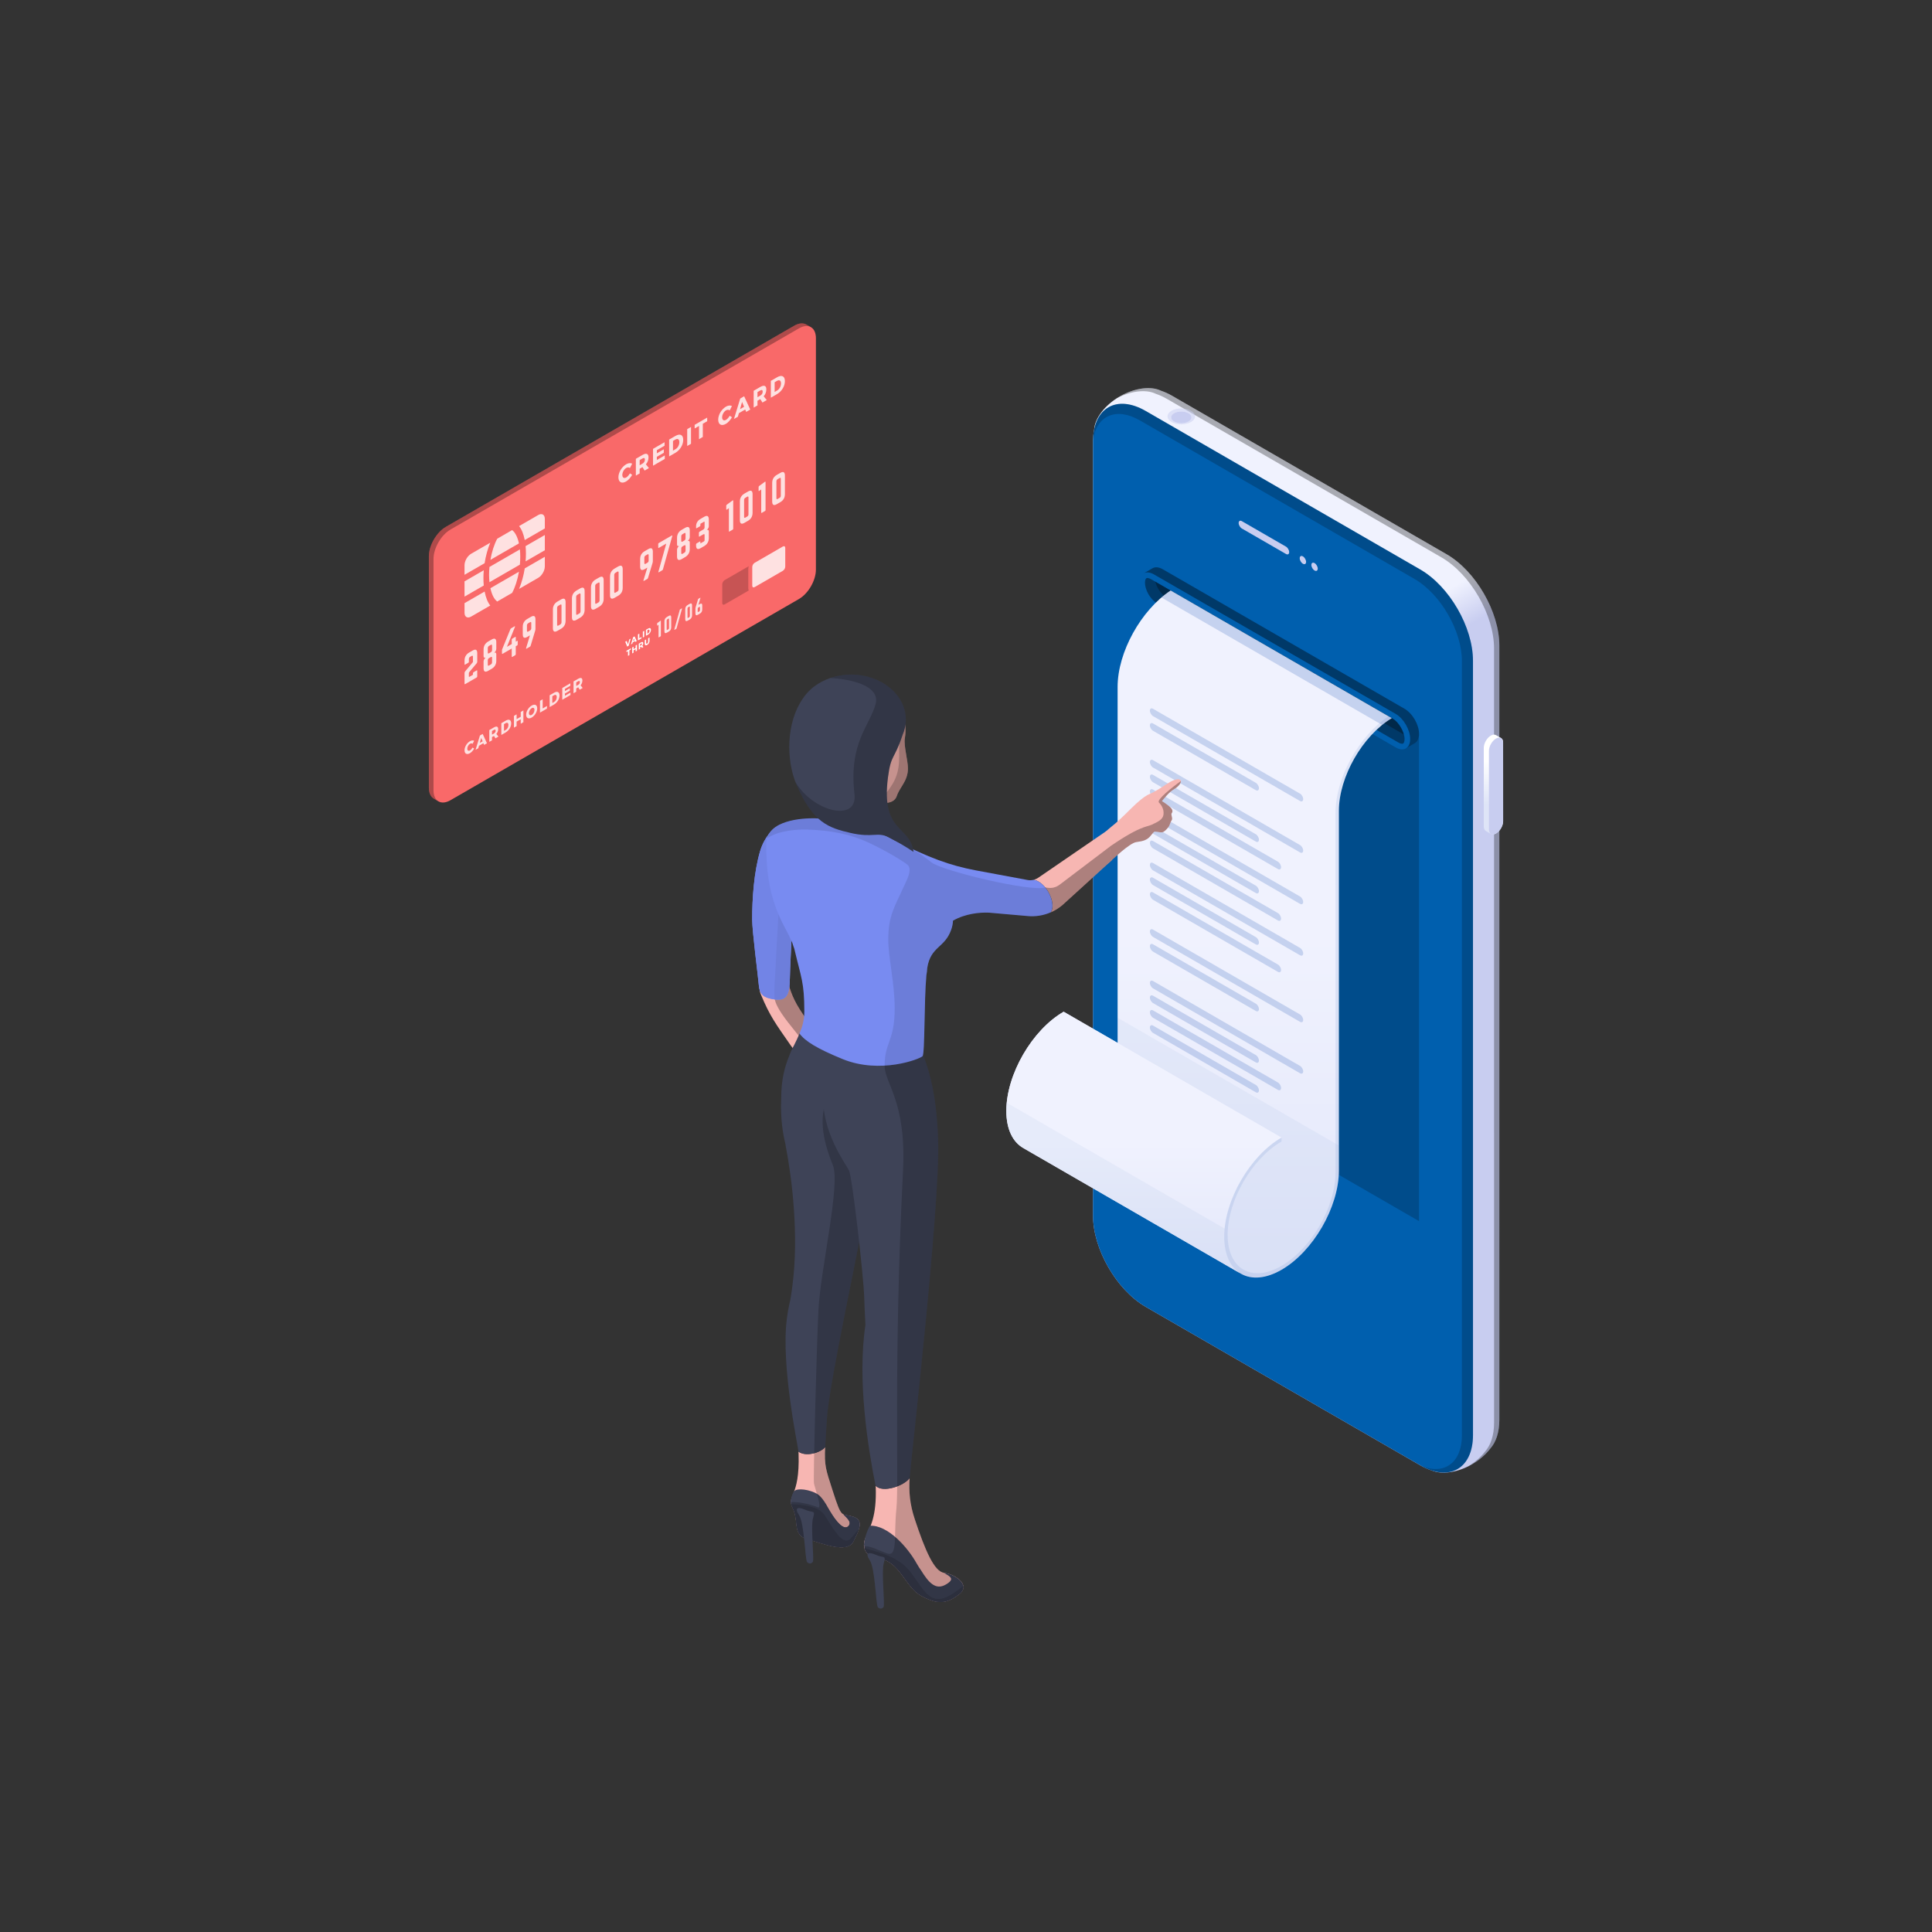 <?xml version="1.0" encoding="UTF-8"?> <!-- Generator: Adobe Illustrator 28.0.0, SVG Export Plug-In . SVG Version: 6.00 Build 0) --> <svg xmlns="http://www.w3.org/2000/svg" xmlns:xlink="http://www.w3.org/1999/xlink" id="_x3C_Layer_x3E_" x="0px" y="0px" viewBox="0 0 2454 2454" style="enable-background:new 0 0 2454 2454;" xml:space="preserve"><rect x="0" y="0" width="2454" height="2454" fill="#333333" stroke="none"/> <style type="text/css"> .st0{fill:#F96969;} .st1{opacity:0.3;} .st2{opacity:0.8;fill:#FFFFFF;} .st3{fill:#FFFFFF;} .st4{opacity:0.2;} .st5{fill:url(#SVGID_1_);} .st6{fill:#005FAE;} .st7{fill:#C8CDF0;} .st8{fill:url(#SVGID_00000127004652874623699790000004717659457595839155_);} .st9{opacity:0.5;} .st10{opacity:0.4;} .st11{fill:url(#SVGID_00000046340569448485295520000000244729125302984349_);} .st12{fill:#1A50B2;} .st13{opacity:0.05;} .st14{fill:url(#SVGID_00000026846817783787503170000012234257730627208095_);} .st15{opacity:0.1;} .st16{fill:#F7B6B2;} .st17{fill:#788BF1;} .st18{fill:#3E4357;} .st19{fill-rule:evenodd;clip-rule:evenodd;fill:#3E4357;} </style> <g> <g> <path class="st0" d="M551.28,1014.63l5.69,3.28c3.91,2.26,9.29,1.93,15.27-1.52l442.52-255.5c11.93-6.88,21.59-23.63,21.59-37.36 l0.02-293.99c-0.02-6.88-2.42-11.71-6.34-13.97l-5.48-3.17l-0.05,0.07c-3.92-2.52-9.46-2.35-15.63,1.21l-442.53,255.5 c-11.92,6.89-21.59,23.62-21.59,37.36v293.99c0,7.01,2.52,11.85,6.56,14.06L551.28,1014.63z"></path> <path class="st1" d="M550.65,1003.95l-0.01-293.99c0.01-13.75,9.67-30.49,21.6-37.37l442.54-255.5 c5.95-3.43,11.36-3.77,15.25-1.52l0,0l-5.48-3.17l-0.05,0.07c-3.92-2.52-9.46-2.35-15.63,1.21l-442.53,255.5 c-11.92,6.89-21.59,23.62-21.59,37.36v293.99c0,7.01,2.52,11.85,6.56,14.06l-0.02,0.03l5.69,3.28 C553.06,1015.65,550.65,1010.83,550.65,1003.95z"></path> <path class="st2" d="M659.16,726.2c-1.79,10.26-4.85,19.77-8.67,26.91l-18.91,10.92c-3.81-2.73-6.89-8.7-8.67-16.9L659.16,726.2z M659.15,690.22c-1.77-8.22-4.85-14.18-8.67-16.89l-18.91,10.93c-3.81,7.1-6.88,16.63-8.66,26.9L659.15,690.22z M692.03,698.93 v-19.37l-24.44,14.09c0.26,2.98,0.44,6.12,0.44,9.45c0,3.32-0.17,6.63-0.44,9.93L692.03,698.93z M660.35,697.84l-38.63,22.31 c-0.32,3.3-0.48,6.64-0.49,9.97c0.01,3.31,0.18,6.45,0.49,9.4l38.62-22.3c0.32-3.31,0.48-6.65,0.48-9.97 C660.85,703.94,660.66,700.8,660.35,697.84z M614.05,734.26c0-3.31,0.16-6.64,0.42-9.93l-24.44,14.11v19.37l24.44-14.12 C614.21,740.73,614.04,737.59,614.05,734.26z M615.57,751.37l-25.53,14.75v12.24c0,5.33,3.75,7.49,8.35,4.82l24.33-14.04 C619.51,765.09,617.02,759.07,615.57,751.37z M666.51,685.96l25.52-14.73V659c0-5.33-3.75-7.49-8.36-4.83l-24.33,14.05 C662.58,672.26,665.05,678.29,666.51,685.96z M666.52,721.96c-1.47,9.36-3.94,18.27-7.17,26.04l24.32-14.05 c4.61-2.67,8.36-9.13,8.36-14.47l0-12.24L666.52,721.96z M615.54,715.4c1.47-9.37,3.95-18.27,7.17-26.04l-24.31,14.04 c-4.62,2.67-8.37,9.15-8.37,14.47v12.24L615.54,715.4z"></path> <path class="st2" d="M596.09,853.69c-0.39,0.51-0.56,0.92-0.56,1.45l0.01,4.02c-0.01,0.6,0.28,0.78,0.8,0.47l4.35-2.5l0.02-1.91 c0-0.61,0.27-1.09,0.79-1.38l3.87-2.25c0.52-0.3,0.81-0.14,0.81,0.47l0,7.1c0,0.6-0.28,1.09-0.8,1.4l-14.51,8.37 c-0.53,0.3-0.81,0.15-0.81-0.46v-13.7c0-0.9,0.29-1.45,1.05-2.34l9.61-11.49l0-6.88c-0.01-1.21-0.61-1.5-1.61-0.92l-1.93,1.12 c-1.09,0.64-1.62,1.59-1.62,2.79v3.63c0,0.44-0.24,0.87-0.65,1.1l-4.19,2.42c-0.45,0.26-0.65,0.11-0.65-0.36v-4.93 c0-4.37,2.03-7.85,5.82-10.05l4.51-2.6c3.75-2.17,5.8-1.03,5.8,3.35v10.94c0,0.89-0.32,1.46-1.09,2.38L596.09,853.69z M630.38,824.18c0,1.7-1.09,3.64-2.53,4.75v0.1c1.44-0.55,2.54,0.12,2.54,1.83l0,8.56c0,4.37-2.06,7.87-5.85,10.06l-4.47,2.58 c-3.79,2.2-5.83,1.06-5.83-3.31l-0.01-8.55c0-1.72,1.09-3.66,2.54-4.78v-0.1c-1.45,0.57-2.54-0.12-2.54-1.82l0.01-8.57 c-0.01-4.36,2.04-7.88,5.83-10.07l4.47-2.58c3.79-2.19,5.85-1.04,5.85,3.32V824.18z M625.01,820.03c0.01-1.22-0.52-1.56-1.61-0.93 l-2.2,1.29c-1.09,0.62-1.61,1.57-1.62,2.79v5.71c0.01,1.15,0.57,1.48,1.62,0.86l2.22-1.27c1.05-0.6,1.61-1.59,1.61-2.74V820.03z M625.01,835.55c0.01-1.21-0.52-1.57-1.6-0.94l-2.22,1.27c-1.09,0.65-1.62,1.6-1.6,2.81v5.66c-0.02,1.26,0.54,1.54,1.59,0.93 l2.22-1.28c1.05-0.61,1.61-1.54,1.6-2.81V835.55z M656.77,814.06c0.52-0.31,0.81-0.15,0.81,0.46v4c-0.01,0.6-0.28,1.1-0.81,1.39 l-1.65,0.96v10.06c0,0.6-0.29,1.07-0.8,1.38l-3.51,2.03c-0.52,0.3-0.81,0.15-0.8-0.47v-10.13l-11.58,6.69 c-0.51,0.29-0.8,0.13-0.8-0.48v-4.13c0-0.44,0.08-0.8,0.29-1.28l10.35-25.32c0.2-0.53,0.52-0.91,0.97-1.16l4.23-2.45 c0.65-0.37,0.89-0.05,0.54,0.81l-10.12,25.18l6.12-3.54l0.01-5.58c-0.01-0.6,0.29-1.09,0.8-1.39l3.51-2.04 c0.52-0.3,0.8-0.12,0.81,0.47V815L656.77,814.06z M669.67,809.07c-3.69,2.11-5.65,0.98-5.65-3.25l-0.01-9.81 c0-4.24,1.98-7.64,5.64-9.76l4.85-2.82c3.67-2.09,5.64-0.97,5.64,3.27l-0.01,11.95c0,0.88-0.11,1.55-0.4,2.57l-5.72,19 c-0.17,0.56-0.44,0.95-0.93,1.23l-4.19,2.44c-0.61,0.34-0.85,0.06-0.62-0.73l4.88-16.13L669.67,809.07z M670.94,791.65 c-1.04,0.6-1.6,1.56-1.6,2.78l-0.01,6.83c0.01,1.22,0.57,1.53,1.61,0.93l2.26-1.32c1.04-0.6,1.62-1.57,1.62-2.79l0-6.82 c-0.01-1.21-0.58-1.54-1.62-0.93L670.94,791.65z M702.31,774.1c-0.02-4.36,2-7.85,5.79-10.04l4.51-2.61 c3.79-2.19,5.8-1.01,5.8,3.34v23.81c0,4.36-2,7.86-5.8,10.06l-4.51,2.6c-3.79,2.19-5.79,1.02-5.82-3.34L702.31,774.1z M711.61,793.22c1.04-0.62,1.61-1.55,1.61-2.79v-21.47c0-1.22-0.56-1.54-1.61-0.93l-2.35,1.34c-1.04,0.62-1.61,1.59-1.61,2.8 l0.01,21.47c-0.01,1.25,0.56,1.52,1.62,0.92L711.61,793.22z M726.47,760.14c0-4.37,2.02-7.87,5.81-10.06l4.51-2.61 c3.8-2.18,5.8-1.01,5.8,3.35v23.82c0,4.36-2.01,7.84-5.8,10.04l-4.52,2.6c-3.78,2.18-5.8,1.03-5.8-3.35V760.14z M735.78,779.26 c1.04-0.61,1.61-1.54,1.61-2.8v-21.47c0-1.2-0.57-1.53-1.61-0.92l-2.34,1.35c-1.04,0.6-1.61,1.58-1.62,2.79v21.49 c0,1.24,0.58,1.52,1.62,0.91L735.78,779.26z M750.64,746.19c0-4.36,2.02-7.86,5.81-10.05l4.51-2.6c3.79-2.18,5.8-1.02,5.8,3.34 v23.81c0,4.36-2.01,7.86-5.8,10.04l-4.51,2.59c-3.79,2.19-5.81,1.04-5.81-3.33V746.19z M759.96,765.31 c1.05-0.6,1.61-1.55,1.61-2.79v-21.48c0-1.2-0.56-1.53-1.6-0.92l-2.35,1.34c-1.04,0.62-1.62,1.59-1.62,2.8v21.48 c0,1.24,0.58,1.54,1.62,0.91L759.96,765.31z M774.83,732.24c-0.01-4.38,2-7.87,5.79-10.07l4.53-2.6c3.78-2.18,5.8-1.01,5.81,3.34 l-0.01,23.81c0.01,4.37-2.01,7.85-5.8,10.02l-4.51,2.62c-3.79,2.19-5.8,1.04-5.81-3.33L774.83,732.24z M784.14,751.35 c1.05-0.6,1.62-1.55,1.6-2.78l0.01-21.48c0-1.21-0.57-1.53-1.61-0.93l-2.34,1.35c-1.05,0.6-1.61,1.57-1.61,2.78v21.49 c0,1.24,0.56,1.51,1.61,0.92L784.14,751.35z M818.75,722.99c-3.67,2.12-5.66,0.99-5.66-3.24l0.02-9.81c0-4.24,1.97-7.65,5.63-9.76 l4.83-2.8c3.68-2.11,5.64-0.98,5.66,3.24l-0.01,11.95c0.01,0.88-0.12,1.57-0.39,2.57l-5.73,19c-0.16,0.56-0.45,0.94-0.93,1.24 l-4.19,2.41c-0.6,0.36-0.85,0.07-0.62-0.71l4.89-16.1L818.75,722.99z M820.04,705.56c-1.05,0.62-1.61,1.59-1.61,2.78v6.85 c-0.01,1.2,0.56,1.53,1.61,0.93l2.26-1.31c1.04-0.61,1.62-1.59,1.61-2.79l-0.02-6.84c0.02-1.19-0.54-1.52-1.6-0.9L820.04,705.56z M853.23,680.26c0.65-0.38,0.81-0.01,0.62,0.77l-11.77,42.08c-0.16,0.59-0.44,0.98-0.93,1.27l-4.17,2.47 c-0.62,0.35-0.86,0.08-0.66-0.7l9.97-35.68l-9.55,5.51c-0.4,0.24-0.66,0.08-0.64-0.38l-0.02-4.65c0-0.5,0.26-0.87,0.66-1.16 L853.23,680.26z M876.13,682.3c-0.01,1.71-1.09,3.64-2.54,4.78v0.09c1.45-0.58,2.54,0.12,2.54,1.82v8.55 c0,4.37-2.05,7.87-5.85,10.07l-4.47,2.59c-3.79,2.19-5.85,1.05-5.85-3.31l0.01-8.55c-0.01-1.72,1.08-3.65,2.53-4.77v-0.11 c-1.45,0.58-2.54-0.12-2.54-1.82v-8.56c0-4.37,2.05-7.88,5.85-10.07l4.47-2.58c3.79-2.19,5.85-1.05,5.85,3.32L876.13,682.3z M870.77,678.15c0-1.21-0.53-1.55-1.62-0.94l-2.22,1.29c-1.09,0.63-1.61,1.59-1.61,2.78l0,5.72c0,1.15,0.56,1.48,1.61,0.88 l2.22-1.26c1.05-0.62,1.61-1.6,1.61-2.75V678.15z M870.77,693.66c0-1.2-0.53-1.56-1.61-0.92l-2.21,1.26 c-1.11,0.64-1.62,1.59-1.62,2.79v5.69c0,1.24,0.56,1.52,1.61,0.92l2.23-1.28c1.04-0.6,1.6-1.54,1.6-2.8V693.66z M900.34,668.31 c0,1.72-1.09,3.66-2.54,4.76l0,0.1c1.45-0.57,2.54,0.11,2.54,1.85v8.54c0,4.36-2.06,7.87-5.85,10.07l-4.68,2.7 c-3.66,2.1-5.64,0.97-5.64-3.26l-0.01-1.54c0-0.6,0.28-1.09,0.81-1.41l3.87-2.23c0.51-0.28,0.81-0.13,0.8,0.47l0,1.9l4.52-2.6 c0.52-0.31,0.81-0.78,0.81-1.4v-6.6c-0.01-1.21-0.53-1.56-1.63-0.93l-4.75,2.75c-0.53,0.31-0.81,0.14-0.82-0.46v-4.27 c0.01-0.6,0.29-1.08,0.82-1.4l4.76-2.76c1.05-0.6,1.62-1.57,1.6-2.74l0.02-6.65c0-0.6-0.29-0.75-0.82-0.46l-4.51,2.61l0,1.9 c0,0.62-0.27,1.09-0.8,1.41l-3.87,2.22c-0.53,0.32-0.81,0.15-0.81-0.47v-1.89c0-3.99,1.98-7.29,5.64-9.41l4.68-2.7 c3.79-2.18,5.85-1.04,5.85,3.33V668.31z M930.67,635.55c0.4-0.22,0.66-0.09,0.64,0.38l0.01,35.69c0,0.47-0.25,0.89-0.65,1.12 l-4.2,2.42c-0.44,0.27-0.65,0.1-0.65-0.37l0.01-29.38l-2.5,1.81c-0.54,0.41-0.85,0.28-0.84-0.34l-0.02-4.44 c0.01-0.6,0.26-1.09,0.79-1.44L930.67,635.55z M939.78,637c0-4.38,2.02-7.86,5.8-10.06l4.52-2.6c3.8-2.2,5.8-1.04,5.81,3.33 l-0.01,23.8c0.01,4.37-2.01,7.86-5.8,10.05l-4.51,2.59c-3.79,2.2-5.8,1.04-5.8-3.33V637z M949.09,656.11 c1.04-0.61,1.62-1.53,1.62-2.78l0-21.49c-0.01-1.2-0.57-1.53-1.62-0.92l-2.34,1.35c-1.03,0.61-1.6,1.58-1.62,2.79l0.02,21.48 c0,1.24,0.57,1.53,1.6,0.91L949.09,656.11z M971.74,611.83c0.4-0.22,0.65-0.07,0.65,0.37v35.71c0,0.46-0.24,0.88-0.65,1.12 l-4.2,2.42c-0.44,0.25-0.65,0.1-0.65-0.38l0-29.37l-2.5,1.79c-0.53,0.43-0.84,0.28-0.84-0.34v-4.45c0-0.62,0.23-1.08,0.76-1.41 L971.74,611.83z M980.84,613.28c0-4.37,2.02-7.85,5.81-10.05l4.51-2.59c3.8-2.2,5.81-1.04,5.82,3.34l-0.01,23.8 c0.01,4.36-2.02,7.85-5.82,10.05l-4.51,2.59c-3.79,2.2-5.8,1.03-5.8-3.34V613.28z M990.16,632.41c1.06-0.62,1.6-1.55,1.6-2.77 v-21.51c0-1.2-0.56-1.52-1.6-0.92l-2.34,1.36c-1.07,0.6-1.63,1.57-1.62,2.78v21.49c-0.01,1.24,0.56,1.53,1.62,0.91L990.16,632.41z "></path> <path class="st2" d="M795.53,594.34c-2.88,1.65-5.04,5.48-5.06,8.91c0.02,3.46,2.19,4.83,5.04,3.17c1.54-0.88,3.31-2.89,4.61-5.17 l2.84,1.87c-1.99,3.57-4.95,6.84-7.69,8.43c-5.59,3.23-9.76,0.92-9.76-5.37c0.01-6.16,4.28-13.26,9.94-16.53 c2.75-1.59,5.64-1.85,7.5-0.65l-2.82,5.48C798.91,593.46,797.14,593.39,795.53,594.34z M818.8,597.72l-2.7-4.38l-0.11,0.05 l-3.51,2.03l0.01,5.91l-4.84,2.8v-21.38l8.34-4.82c4.92-2.86,7.73-1.72,7.73,3.03c0,3.26-1.18,6.29-3.3,8.83l3.85,4.76 L818.8,597.72z M812.5,590.96l3.53-2.04c1.96-1.12,3.09-2.93,3.11-5.09c-0.01-2.12-1.16-2.59-3.11-1.46l-3.51,2.03L812.5,590.96z M844.1,561.7l0.02,4.45l-9.8,5.66v4l8.83-5.11v4.43l-8.85,5.14l0.02,4.02l10.06-5.81v4.47l-14.91,8.58v-21.38L844.1,561.7z M867.82,558.69c0.01,6.37-4.03,13.05-10.04,16.52l-7.82,4.51V558.3l7.99-4.59C863.85,550.31,867.84,552.34,867.82,558.69z M862.89,561.6c0.01-3.68-2.09-4.98-5.02-3.29l-3.05,1.76l-0.02,12.33l3.29-1.9C860.9,568.89,862.89,565.26,862.89,561.6z M877.72,542.29v21.4l-4.83,2.81l-0.01-21.41L877.72,542.29z M898.27,530.43l-0.01,4.61l-5.56,3.21v16.78l-4.84,2.81l0.02-16.8 l-5.53,3.19l-0.01-4.61L898.27,530.43z M922.25,521.16c-2.84,1.65-5.01,5.5-5.02,8.91c0,3.45,2.17,4.82,5.04,3.18 c1.53-0.89,3.3-2.89,4.59-5.16l2.84,1.88c-1.97,3.55-4.94,6.83-7.7,8.41c-5.58,3.22-9.75,0.92-9.75-5.37 c0-6.16,4.26-13.25,9.93-16.53c2.75-1.59,5.63-1.86,7.5-0.67l-2.82,5.51C925.65,520.28,923.88,520.23,922.25,521.16z M946.55,520.16l-8.02,4.63l-1.3,4.55l-4.97,2.86l7.96-25.98l4.99-2.88l7.77,16.9l-5.16,2.98L946.55,520.16z M945.13,516.72 l-2.55-6.15l-2.58,9.12L945.13,516.72z M968.44,511.31l-2.7-4.37l-0.1,0.06l-3.5,2.02v5.94l-4.85,2.79l0.02-21.4l8.33-4.82 c4.93-2.83,7.74-1.71,7.74,3.05c0,3.24-1.17,6.3-3.32,8.8l3.87,4.78L968.44,511.31z M962.13,504.57l3.52-2.04 c1.96-1.12,3.11-2.92,3.11-5.09c-0.01-2.11-1.14-2.58-3.1-1.47l-3.52,2.05V504.57z M996.96,484.13 c0.01,6.38-4.05,13.06-10.06,16.54l-7.8,4.5v-21.4l7.99-4.6C992.98,475.75,996.97,477.78,996.96,484.13z M992.02,487.06 c-0.01-3.7-2.09-5-5.03-3.31l-3.05,1.75v12.35l3.28-1.91C990.03,494.32,992,490.71,992.02,487.06z"></path> <path class="st2" d="M597.05,944.7c-2.01,1.16-3.52,3.85-3.52,6.24c0,2.41,1.53,3.37,3.52,2.21c1.08-0.62,2.31-2,3.22-3.61 l1.98,1.32c-1.39,2.49-3.47,4.76-5.39,5.86c-3.9,2.26-6.81,0.65-6.81-3.74c0-4.31,3-9.27,6.94-11.56 c1.94-1.11,3.95-1.29,5.25-0.46l-1.96,3.85C599.41,944.09,598.17,944.05,597.05,944.7z M614.02,944.01l-5.6,3.24l-0.91,3.18 l-3.47,2l5.56-18.19l3.49-2l5.44,11.83l-3.61,2.08L614.02,944.01z M613.04,941.59l-1.79-4.31l-1.82,6.38L613.04,941.59z M629.34,937.81l-1.89-3.05l-0.08,0.05l-2.45,1.41v4.14l-3.4,1.94v-14.96l5.84-3.37c3.42-1.98,5.4-1.19,5.4,2.12 c0.01,2.27-0.81,4.41-2.3,6.17l2.69,3.33L629.34,937.81z M624.91,933.11l2.48-1.42c1.36-0.8,2.16-2.06,2.16-3.58 c0-1.48-0.79-1.79-2.16-1.02l-2.46,1.45L624.91,933.11z M649.29,918.81c0,4.45-2.85,9.13-7.05,11.57l-5.46,3.15l0-14.95l5.6-3.24 C646.47,912.94,649.28,914.36,649.29,918.81z M645.81,920.85c0-2.58-1.45-3.48-3.51-2.32l-2.13,1.23l0,8.64l2.32-1.33 C644.42,925.94,645.82,923.4,645.81,920.85z M656.19,907.35v6.11l5.24-3.03v-6.11l3.38-1.94v14.96l-3.38,1.95l-0.01-5.75 l-5.23,3.03l-0.02,5.75l-3.37,1.95v-14.95L656.19,907.35z M682.37,899.7c0,4.38-3.01,9.4-7.01,11.71 c-4.03,2.31-7.03,0.77-7.03-3.61c0-4.36,3-9.31,7.03-11.62C679.36,893.86,682.36,895.36,682.37,899.7z M671.82,905.82 c0,2.43,1.66,3.36,3.59,2.25c1.94-1.12,3.48-3.92,3.48-6.35c0-2.42-1.56-3.35-3.49-2.24 C673.45,900.61,671.82,903.38,671.82,905.82z M689.29,888.24v11.64l5.49-3.18l-0.02,3.33l-8.87,5.13l0.01-14.97L689.29,888.24z M710.67,883.36c-0.01,4.47-2.84,9.14-7.03,11.57l-5.46,3.16v-14.96l5.58-3.23C707.86,877.51,710.67,878.93,710.67,883.36z M707.2,885.4c0-2.58-1.45-3.49-3.53-2.29l-2.13,1.22v8.63l2.28-1.32C705.82,890.51,707.2,887.97,707.2,885.4z M724.42,867.95 v3.12l-6.85,3.95v2.8l6.19-3.58v3.11l-6.19,3.58v2.83l7.04-4.06v3.11l-10.42,6.03v-14.96L724.42,867.95z M736.33,876.04 l-1.89-3.05l-0.08,0.05l-2.46,1.42v4.15l-3.4,1.94l0.01-14.97l5.84-3.36c3.43-1.99,5.4-1.2,5.4,2.13 c-0.02,2.27-0.81,4.41-2.32,6.17l2.7,3.33L736.33,876.04z M731.91,871.33l2.47-1.42c1.37-0.79,2.16-2.06,2.16-3.59 c0-1.47-0.81-1.79-2.16-1l-2.47,1.42V871.33z"></path> <path class="st3" d="M796.03,814.1l1.63,4.53l1.65-6.42l1.77-1.01l-2.57,9.05l-1.79,1.04l-2.55-6.11L796.03,814.1z M806.52,814.29 l-2.86,1.64l-0.46,1.59l-1.77,1.03l2.83-9.21l1.76-1.02l2.75,6l-1.83,1.04L806.52,814.29z M806,813.07l-0.89-2.18l-0.93,3.22 L806,813.07z M812.04,804.86v5.89l2.8-1.6l-0.01,1.68l-4.49,2.6l-0.01-7.58L812.04,804.86z M818.28,801.25l-0.02,7.57l-1.71,0.99 v-7.58L818.28,801.25z M826.82,800.11c-0.01,2.26-1.43,4.63-3.56,5.86l-2.78,1.6v-7.58l2.84-1.63 C825.4,797.14,826.81,797.87,826.82,800.11z M825.07,801.13c0-1.3-0.74-1.77-1.79-1.16l-1.07,0.62v4.36l1.17-0.67 C824.37,803.72,825.07,802.43,825.07,801.13z M801.38,823.37l-0.01,1.63l-1.96,1.15v5.96l-1.73,0.97v-5.93l-1.95,1.12v-1.63 L801.38,823.37z M804.74,821.44l0,3.08l2.65-1.53v-3.09l1.72-0.99l0.01,7.58l-1.72,1l-0.01-2.92l-2.65,1.51v2.94l-1.72,0.97v-7.58 L804.74,821.44z M815.29,822.94l-0.97-1.56l-0.03,0.02l-1.24,0.73v2.09l-1.71,0.98l-0.01-7.57l2.96-1.7 c1.75-1.01,2.73-0.62,2.73,1.08c0,1.14-0.4,2.21-1.17,3.1l1.37,1.7L815.29,822.94z M813.05,820.54l1.24-0.72 c0.7-0.41,1.09-1.05,1.1-1.82c-0.01-0.76-0.41-0.92-1.1-0.51l-1.24,0.71V820.54z M822.02,817.43c0.76-0.44,1.29-1.33,1.27-2.32 l0.02-4.39l1.7-0.98v4.4c0,2-1.15,3.93-3.01,5.01c-1.85,1.05-3.04,0.49-3.05-1.52l0.01-4.41l1.71-0.98v4.4 C820.68,817.6,821.23,817.88,822.02,817.43z"></path> <path class="st2" d="M839.08,788.33c0.2-0.13,0.34-0.05,0.34,0.2v19.11c0,0.26-0.12,0.47-0.34,0.6l-2.25,1.3 c-0.24,0.13-0.35,0.05-0.35-0.21l0.01-15.73l-1.34,0.99c-0.28,0.19-0.46,0.12-0.46-0.19V792c0-0.34,0.14-0.57,0.41-0.76 L839.08,788.33z M843.94,789.09c0-2.35,1.08-4.21,3.11-5.39l2.42-1.39c2.02-1.18,3.11-0.56,3.11,1.8v12.75 c0,2.34-1.07,4.2-3.11,5.37l-2.42,1.4c-2.02,1.17-3.11,0.55-3.11-1.78V789.09z M848.92,799.33c0.58-0.32,0.89-0.82,0.89-1.49 l-0.02-11.5c0-0.65-0.3-0.82-0.85-0.5l-1.25,0.73c-0.57,0.31-0.88,0.83-0.88,1.49l0.01,11.49c-0.01,0.68,0.3,0.82,0.87,0.49 L848.92,799.33z M865.93,772.81c0.32-0.19,0.46-0.02,0.35,0.39l-6.9,24.88c-0.1,0.34-0.25,0.55-0.5,0.69l-2.01,1.17 c-0.34,0.18-0.46,0.05-0.37-0.37l6.93-24.91c0.08-0.33,0.24-0.55,0.52-0.69L865.93,772.81z M870.4,773.82 c0-2.35,1.07-4.22,3.11-5.39l2.42-1.4c2.02-1.16,3.1-0.53,3.11,1.79v12.75c0,2.33-1.09,4.21-3.11,5.38l-2.42,1.4 c-2.03,1.17-3.1,0.54-3.11-1.79V773.82z M875.39,784.06c0.55-0.33,0.85-0.81,0.86-1.5l-0.02-11.49c0.01-0.66-0.3-0.82-0.85-0.5 l-1.25,0.72c-0.56,0.34-0.86,0.85-0.86,1.51l0.01,11.49c-0.01,0.68,0.29,0.82,0.85,0.49L875.39,784.06z M888.95,767.21 c1.96-1.14,3.03-0.53,3.03,1.74l-0.01,5.26c0,2.25-1.05,4.09-3.01,5.23l-2.58,1.49c-1.99,1.14-3.04,0.53-3.04-1.74v-6.4 c0-0.47,0.07-0.83,0.23-1.38l3.06-10.18c0.08-0.29,0.23-0.49,0.5-0.66l2.24-1.29c0.32-0.2,0.45-0.03,0.31,0.38l-2.6,8.64 L888.95,767.21z M888.27,776.54c0.56-0.32,0.87-0.84,0.88-1.48l-0.02-3.67c0-0.65-0.3-0.83-0.85-0.5l-1.22,0.71 c-0.55,0.33-0.86,0.84-0.86,1.48v3.67c0,0.65,0.32,0.83,0.87,0.5L888.27,776.54z"></path> <path class="st2" d="M997.42,719.75c0,1.94-1.38,4.31-3.08,5.28l-35.77,20.67c-1.7,0.97-3.06,0.19-3.06-1.76v-23.8 c0-1.95,1.37-4.32,3.06-5.29l35.77-20.67c1.69-0.98,3.08-0.19,3.08,1.75V719.75z"></path> <path class="st4" d="M950.46,746.85v-23.81c0-1.25,0.22-2.56,0.61-3.87l-30.63,17.67c-1.68,0.97-3.05,3.34-3.05,5.29v23.81 c0,1.94,1.37,2.73,3.05,1.76l30.63-17.69C950.69,749.16,950.46,748.11,950.46,746.85z"></path> </g> <g> <g> <linearGradient id="SVGID_1_" gradientUnits="userSpaceOnUse" x1="1293.074" y1="578.141" x2="1992.262" y2="1789.17" gradientTransform="matrix(1 0 0 1 3.514 -2.018)"> <stop offset="0.301" style="stop-color:#F0F2FE"></stop> <stop offset="0.339" style="stop-color:#C8CDF0"></stop> </linearGradient> <path class="st5" d="M1422.28,503.55c-19.26,11.14-31.57,27.85-32.49,41.92c-0.94,4.61-1.45,9.66-1.45,15.13v983.43 c-0.03,42.68,29.98,94.55,66.94,115.9l348.73,201.31c5.06,2.93,9.88,5.04,14.6,6.55c12.76,5.41,32.54,2.88,51.09-7.85 c9.62-5.55,17.49-12.51,23.09-19.82c7.34-8.15,11.64-20.65,11.65-36.77l-0.02-983.44c0-42.66-29.96-94.51-66.95-115.9 l-348.71-201.31c-4.8-2.78-9.49-4.88-14.01-6.37C1462.11,490.13,1441.51,492.46,1422.28,503.55z"></path> <path class="st1" d="M1468.07,500.21c4.52,1.51,9.2,3.59,14.01,6.37l348.7,201.31c36.99,21.37,66.95,73.23,66.95,115.89 l0.03,983.44c-0.03,16.12-4.32,28.61-11.65,36.77c-4.94,6.45-11.75,12.57-19.87,17.73c1.15-0.59,2.31-1.13,3.47-1.78 c9.62-5.55,17.49-12.51,23.09-19.82c7.34-8.15,11.64-20.65,11.65-36.77l-0.02-983.44c0-42.66-29.96-94.51-66.95-115.9 l-348.71-201.31c-4.8-2.78-9.49-4.88-14.01-6.37c-12.65-6.21-33.25-3.88-52.48,7.22c-1.13,0.67-2.16,1.39-3.24,2.08 C1437.24,496.19,1456.16,494.37,1468.07,500.21z"></path> <path class="st6" d="M1870.98,1822.69c-0.02,42.65-29.99,59.92-66.97,38.55l-348.73-201.31c-36.96-21.35-66.97-73.22-66.94-115.9 V560.6c0.02-42.64,29.98-59.91,66.95-38.56l348.71,201.34c36.98,21.35,66.95,73.22,66.95,115.86L1870.98,1822.69z"></path> <polygon class="st4" points="1483.26,772.1 1483.26,1366.81 1802.45,1551.08 1802.45,932.16 "></polygon> <path class="st4" d="M1870.96,839.24c0-42.64-29.97-94.51-66.95-115.86L1455.3,522.04c-36.39-21.02-65.92-4.55-66.86,36.65 c4.39-30.81,29.36-42.07,59.48-24.67l348.72,201.34c33.22,19.18,60.24,65.96,60.24,104.28l0.01,983.45 c0,34.56-22.02,50.52-50.72,39.27c35.97,19.46,64.8,2.13,64.81-39.67L1870.96,839.24z"></path> <g> <path class="st7" d="M1637.51,701.34c0,2.58-1.84,3.6-4.06,2.31l-56.08-32.36c-2.22-1.3-4.04-4.44-4.05-7.02l0,0 c0.01-2.57,1.83-3.61,4.06-2.32l56.05,32.37C1635.67,695.6,1637.49,698.76,1637.51,701.34L1637.51,701.34z M1654.95,706.73 c-2.25-1.3-4.06-0.26-4.06,2.34c0,2.6,1.81,5.74,4.05,6.99c2.22,1.3,4.06,0.26,4.05-2.33 C1658.99,711.14,1657.16,708.01,1654.95,706.73z M1669.75,715.26c-2.27-1.3-4.06-0.25-4.06,2.33c0,2.59,1.79,5.74,4.04,7.02 c2.24,1.32,4.05,0.26,4.05-2.32C1673.78,719.68,1671.98,716.56,1669.75,715.26z"></path> </g> <linearGradient id="SVGID_00000009568816505430104940000004881732817715998886_" gradientUnits="userSpaceOnUse" x1="1893.438" y1="935.099" x2="1893.438" y2="1061.937" gradientTransform="matrix(1 0 0 1 3.514 -2.018)"> <stop offset="0.25" style="stop-color:#FFFFFF"></stop> <stop offset="0.7" style="stop-color:#DEE4F7"></stop> </linearGradient> <path style="fill:url(#SVGID_00000009568816505430104940000004881732817715998886_);" d="M1887.31,1055.53l6.58,3.79 c1.61,0.94,3.89,0.82,6.37-0.63c4.98-2.87,8.98-9.83,9-15.59l-0.03-99.82c0.03-2.87-1-4.87-2.61-5.82l-6.59-3.81l0,0l-0.13-0.05 l-0.03,0.01c-1.59-0.86-3.79-0.69-6.21,0.71c-4.95,2.87-8.98,9.82-8.98,15.57l-0.02,99.81c0.02,2.78,0.97,4.76,2.51,5.71v0.02 l0.14,0.09C1887.31,1055.51,1887.31,1055.51,1887.31,1055.53z"></path> <path class="st7" d="M1891.25,1053.5c-0.02,5.73,4.01,8.06,9,5.18l0,0c4.98-2.87,8.98-9.83,9-15.59l-0.03-99.82 c0.03-5.74-4.01-8.05-8.99-5.17l0,0c-4.95,2.87-9,9.82-8.97,15.58L1891.25,1053.5z"></path> <g class="st9"> <path class="st7" d="M1512.8,521.77c-6.81-3.96-17.9-3.95-24.7-0.02c-6.83,3.93-6.81,10.31,0,14.26 c6.83,3.95,17.89,3.95,24.72,0.01C1519.62,532.08,1519.64,525.69,1512.8,521.77z M1509.62,535.42 c-5.05,2.89-13.25,2.92-18.29,0.02c-5.04-2.92-5.06-7.69,0.02-10.59c5-2.91,13.2-2.9,18.25,0.02 C1514.66,527.77,1514.67,532.5,1509.62,535.42z"></path> </g> <path class="st7" d="M1491.34,524.85c5-2.91,13.2-2.9,18.25,0.02c5.07,2.91,5.08,7.64,0.02,10.55 c-5.05,2.89-13.25,2.92-18.29,0.02C1486.29,532.52,1486.27,527.74,1491.34,524.85z"></path> </g> <g> <g> <path class="st6" d="M1785.75,950.61L1785.75,950.61c-3.34,1.94-7.94,1.64-13.05-1.31l-307.04-177.17 c-10.18-5.88-18.45-20.19-18.44-31.92c0-5.88,2.08-10.01,5.4-11.94l11.16-6.44l0.02,0.02c3.34-1.98,7.99-1.74,13.15,1.23 L1784,900.24c10.18,5.89,18.45,20.18,18.45,31.92l-0.02,0.02c0,5.99-2.16,10.14-5.6,12l0.02,0.04L1785.75,950.61z"></path> <path class="st10" d="M1772.7,949.3c10.19,5.91,18.47,1.13,18.47-10.61v-0.02c0-11.74-8.28-26.05-18.45-31.92L1465.7,729.59 c-5.1-2.94-9.72-3.23-13.06-1.32l0,0l11.16-6.44l0.02,0.02c3.34-1.98,7.99-1.74,13.15,1.23L1784,900.24 c10.18,5.89,18.45,20.18,18.45,31.92l-0.02,0.02c0,5.99-2.16,10.14-5.6,12l0.02,0.04l-11.1,6.39 C1782.41,952.55,1777.8,952.25,1772.7,949.3z"></path> <path class="st10" d="M1782.21,944.45c-0.86,0.48-2.94,0.45-5.96-1.3l-307.02-177.17c-3.83-2.21-7.65-6.29-10.47-11.18 c-2.82-4.9-4.44-10.21-4.44-14.57c0.02-3.5,1-5.32,1.84-5.8c0.86-0.5,2.94-0.45,5.95,1.3l307.03,177.18 c7.62,4.37,14.92,16.98,14.92,25.74C1784.06,942.15,1783.06,943.97,1782.21,944.45z"></path> <path class="st1" d="M1783.17,932.94l-301.63-174.07c-3.81-2.2-7.64-6.27-10.46-11.18c-1.69-2.91-2.88-5.95-3.61-8.88 l301.69,174.1C1775.22,916.41,1781.02,925.11,1783.17,932.94z"></path> </g> <g> <linearGradient id="SVGID_00000050642043111716563700000013888652927428843193_" gradientUnits="userSpaceOnUse" x1="1522.994" y1="750.052" x2="1522.994" y2="1622.759"> <stop offset="0.5" style="stop-color:#F0F2FE"></stop> <stop offset="0.996" style="stop-color:#E3E7FA"></stop> </linearGradient> <path style="fill:url(#SVGID_00000050642043111716563700000013888652927428843193_);" d="M1278.22,1411.12 c0-46.31,32.67-102.85,72.81-126.03l68.54,39.58V872.6c-0.02-44.2,29.75-97.61,67.35-122.55l280.85,162.14 c-37.13,22.32-67.14,74.69-67.14,117.74v456.91c0,46.29-32.67,102.82-72.81,126c-19.95,11.52-38.02,12.65-51.2,5.22h-0.01 l-0.26-0.13c0,0,0-0.02-0.02-0.02l-276.51-159.64l0.01-0.02C1286.51,1450.73,1278.22,1434.42,1278.22,1411.12z"></path> <g class="st4"> <path class="st12" d="M1486.91,750.05l280.85,162.14c-4.15,2.5-8.2,5.42-12.14,8.62l-280.35-161.86 C1479.06,755.71,1482.93,752.69,1486.91,750.05z"></path> </g> <g class="st13"> <path class="st12" d="M1627.82,1612.85c-19.95,11.52-38.02,12.65-51.2,5.22h-0.01l-0.26-0.13c0,0,0-0.02-0.02-0.02 l-276.51-159.64l0.01-0.02c-13.33-7.53-21.62-23.84-21.62-47.14c0-46.31,32.67-102.85,72.81-126.03l68.54,39.58v-31.95 L1700.63,1455v31.85C1700.63,1533.13,1667.96,1589.67,1627.82,1612.85z"></path> </g> <linearGradient id="SVGID_00000114036066351245553460000017155001166368762811_" gradientUnits="userSpaceOnUse" x1="1453.02" y1="1285.091" x2="1453.02" y2="1617.918"> <stop offset="0.5" style="stop-color:#F0F2FE"></stop> <stop offset="0.996" style="stop-color:#E3E7FA"></stop> </linearGradient> <path style="fill:url(#SVGID_00000114036066351245553460000017155001166368762811_);" d="M1555,1570.91 c0,23.15,8.15,39.43,21.34,47.01l-276.51-159.64l0.01-0.02c-13.33-7.53-21.62-23.84-21.62-47.14 c0-46.31,32.67-102.85,72.81-126.03l276.79,159.83C1587.68,1468.09,1555,1524.61,1555,1570.91z"></path> <g class="st13"> <path class="st12" d="M1576.34,1617.92l-276.51-159.64l0.01-0.02c-13.33-7.53-21.62-23.84-21.62-47.14 c0-3.41,0.22-6.88,0.56-10.37l276.8,159.81c-0.34,3.48-0.57,6.94-0.57,10.35C1555,1594.06,1563.16,1610.34,1576.34,1617.92z"></path> </g> <g class="st15"> <path class="st12" d="M1627.82,1444.92v4.92c-37.77,21.82-68.53,75.02-68.54,118.6c0.01,43.58,30.75,61.28,68.54,39.47 c37.79-21.82,68.54-75,68.54-118.59l-0.02-456.91c0-44.17,29.76-97.59,67.36-122.54l4.07,2.34 c-37.13,22.32-67.14,74.69-67.14,117.74v456.91c0,46.29-32.67,102.82-72.81,126c-40.16,23.17-72.82,4.38-72.82-41.94 C1555,1524.61,1587.68,1468.09,1627.82,1444.92z"></path> </g> <g class="st4"> <path class="st12" d="M1655.31,1211.01c0,2.58-1.82,3.63-4.04,2.34l-186.62-107.76c-2.25-1.3-4.07-4.44-4.07-7.03l0,0 c0-2.56,1.81-3.61,4.05-2.3l186.64,107.75C1653.49,1205.3,1655.29,1208.43,1655.31,1211.01L1655.31,1211.01z M1627.2,1232.09 c0,2.59-1.81,3.64-4.03,2.34l-158.54-91.51c-2.24-1.29-4.05-4.44-4.05-7.02l0,0c0-2.56,1.81-3.61,4.05-2.32l158.54,91.54 C1625.4,1226.42,1627.2,1229.52,1627.2,1232.09L1627.2,1232.09z M1599.09,1197.21c0-2.56-1.8-5.7-4.03-6.97l-130.43-75.32 c-2.24-1.28-4.05-0.24-4.05,2.33l0,0c0,2.58,1.81,5.72,4.07,7.01l130.42,75.3C1597.3,1200.83,1599.09,1199.8,1599.09,1197.21 L1599.09,1197.21z M1655.29,1080.36c0,2.57-1.79,3.62-4.03,2.34l-186.62-107.76c-2.25-1.28-4.07-4.44-4.07-7.01l0,0 c0-2.57,1.81-3.61,4.05-2.33l186.64,107.77C1653.5,1074.66,1655.29,1077.78,1655.29,1080.36L1655.29,1080.36z M1627.21,1101.48 c-0.02,2.57-1.82,3.64-4.05,2.34l-158.54-91.53c-2.24-1.28-4.05-4.43-4.05-7.01l0,0c0-2.58,1.81-3.6,4.07-2.32l158.52,91.54 C1625.38,1095.77,1627.2,1098.88,1627.21,1101.48L1627.21,1101.48z M1599.09,1066.58c0-2.58-1.8-5.7-4.03-6.99l-130.43-75.31 c-2.24-1.28-4.05-0.26-4.05,2.33l0,0c0,2.58,1.81,5.72,4.05,7.01l130.42,75.29C1597.28,1070.2,1599.09,1069.16,1599.09,1066.58 L1599.09,1066.58z M1655.29,1015.04c0.02,2.6-1.79,3.63-4.03,2.35l-186.64-107.75c-2.24-1.3-4.05-4.44-4.05-7.02l0,0 c0-2.57,1.81-3.61,4.05-2.31l186.64,107.75C1653.5,1009.35,1655.29,1012.47,1655.29,1015.04L1655.29,1015.04z M1599.09,1001.26 c0-2.57-1.81-5.69-4.05-6.99l-130.42-75.29c-2.24-1.31-4.05-0.26-4.05,2.3l0,0c0,2.58,1.81,5.73,4.07,7.02l130.42,75.31 C1597.28,1004.9,1599.09,1003.84,1599.09,1001.26L1599.09,1001.26z M1655.29,1145.69c0,2.57-1.79,3.62-4.03,2.34 l-186.64-107.75c-2.24-1.29-4.05-4.42-4.05-7.01l0,0c0-2.59,1.81-3.62,4.05-2.33l186.64,107.76 C1653.5,1139.98,1655.29,1143.11,1655.29,1145.69L1655.29,1145.69z M1627.2,1166.77c0,2.6-1.81,3.64-4.03,2.36l-158.54-91.54 c-2.24-1.28-4.05-4.43-4.05-7l0,0c0-2.59,1.81-3.62,4.05-2.31l158.54,91.51C1625.38,1161.07,1627.2,1164.2,1627.2,1166.77 L1627.2,1166.77z M1599.09,1131.89c0-2.57-1.8-5.7-4.03-6.98l-130.42-75.3c-2.25-1.3-4.07-0.25-4.07,2.33l0,0 c0,2.59,1.81,5.71,4.05,7.01l130.43,75.31C1597.3,1135.53,1599.09,1134.49,1599.09,1131.89L1599.09,1131.89z M1655.31,1360.87 c0,2.58-1.82,3.62-4.04,2.34l-186.64-107.77c-2.24-1.28-4.05-4.43-4.05-7.01l0,0c0-2.57,1.81-3.61,4.07-2.31l186.62,107.76 C1653.49,1355.16,1655.29,1358.29,1655.31,1360.87L1655.31,1360.87z M1627.2,1381.95c0,2.58-1.8,3.64-4.03,2.35l-158.54-91.54 c-2.24-1.3-4.05-4.42-4.05-7l0,0c0-2.59,1.81-3.61,4.05-2.33l158.54,91.53C1625.4,1376.27,1627.21,1379.39,1627.2,1381.95 L1627.2,1381.95z M1599.09,1347.07c0-2.58-1.81-5.71-4.03-6.98l-130.42-75.32c-2.25-1.29-4.07-0.25-4.07,2.33l0,0 c0,2.58,1.81,5.72,4.05,7.01l130.43,75.3C1597.28,1350.69,1599.09,1349.65,1599.09,1347.07L1599.09,1347.07z M1599.09,1385.01 c0-2.57-1.81-5.69-4.03-6.97l-130.42-75.31c-2.25-1.3-4.07-0.26-4.07,2.33l0,0c0,2.57,1.81,5.72,4.05,6.99l130.43,75.32 C1597.28,1388.63,1599.09,1387.59,1599.09,1385.01L1599.09,1385.01z M1655.29,1295.53c0.02,2.61-1.81,3.64-4.03,2.36 l-186.62-107.76c-2.25-1.29-4.07-4.43-4.07-7.02l0,0c0-2.56,1.81-3.59,4.05-2.31l186.64,107.76 C1653.49,1289.84,1655.29,1292.96,1655.29,1295.53L1655.29,1295.53z M1599.09,1281.75c0-2.57-1.8-5.7-4.03-6.98l-130.43-75.31 c-2.24-1.3-4.05-0.26-4.05,2.31l0,0c0,2.6,1.81,5.73,4.07,7.03l130.42,75.29C1597.3,1285.37,1599.09,1284.34,1599.09,1281.75 L1599.09,1281.75z"></path> </g> </g> </g> </g> <g> <g> <path class="st16" d="M1113.73,1019.03c-5.97-2.13-11.42,32.62,6.2,41.79c17.61,9.17-90.03,7.52-82.3-1.86 c7.73-9.37,4.9-19.23,11.39-18.89c6.49,0.33,33.3-25.51,18.09-52.33c-15.23-26.82,31.28-23.51,36.66-16.43 c5.38,7.1,25.67,12.32,21.08,21.26C1120.26,1001.5,1122.87,1022.3,1113.73,1019.03z"></path> <path class="st4" d="M1113.73,1019.03c-5.97-2.13-11.42,32.62,6.2,41.79c17.61,9.17-90.03,7.52-82.3-1.86 c7.73-9.37,4.9-19.23,11.39-18.89c6.49,0.33,33.3-25.51,18.09-52.33c-15.23-26.82,31.28-23.51,36.66-16.43 c5.38,7.1,25.67,12.32,21.08,21.26C1120.26,1001.5,1122.87,1022.3,1113.73,1019.03z"></path> <path class="st16" d="M1149.46,919.65c-2.34-10.07-20.02-17.76-30.74-4.15c-14.37,18.23-15.4,26.21-32.56,45.57 c-1.59,1.76-3.08,3.27-4.54,4.57c-0.13-1.58-0.42-3.2-0.85-4.82c-2.86-10.32-10.84-17.12-17.87-15.2 c-7.02,1.94-10.43,11.87-7.58,22.2c1.49,5.51,4.49,10,8.02,12.7c11.58,18.68,14.35,25.62,34.45,33.76 c16.15,6.54,37.19,9.71,41.35-3.38c3.4-10.68,14.1-18.92,14.1-34.78c0-10.33-5.5-29.1-3.95-38.09 C1150.28,932.24,1150.6,924.24,1149.46,919.65z"></path> <path class="st4" d="M1149.46,919.65c-2.34-10.07-20.02-17.76-30.74-4.15c-14.37,18.23-15.4,26.21-32.56,45.57 c-1.59,1.76-3.08,3.27-4.54,4.57c-0.13-1.58-0.42-3.2-0.85-4.82c-2.86-10.32-10.84-17.12-17.87-15.2 c-7.02,1.94-10.43,11.87-7.58,22.2c1.49,5.51,4.49,10,8.02,12.7c11.58,18.68,14.35,25.62,34.45,33.76 c16.15,6.54,37.19,9.71,41.35-3.38c3.4-10.68,14.1-18.92,14.1-34.78c0-10.33-5.5-29.1-3.95-38.09 C1150.28,932.24,1150.6,924.24,1149.46,919.65z"></path> <path class="st4" d="M1111.41,1010.69c11.01-4.59,10.3,4.83,22.24-14.81c11.91-19.65,7.39-38.34,8.7-54.44 c1.28-16.11,1.15-16.09-8.7-29.64c-0.87-1.17-1.68-2.33-2.51-3.49c8.51-0.91,16.77,4.68,18.33,11.34 c1.14,4.59,0.82,12.59-0.18,18.38c-1.55,9,3.95,27.76,3.95,38.09c0,15.86-10.7,24.1-14.1,34.78c-2.69,8.48-12.5,10.09-23.45,8.42 c-0.6,0.03-1.23-0.03-1.97-0.3c-5.97-2.13-11.42,32.62,6.2,41.79c6.01,3.14-2.61,4.44-16.25,4.91 c-1.05-11.45-1.19-22.03-1.85-26.62C1100.03,1026.52,1100.39,1015.28,1111.41,1010.69z"></path> <g> <path class="st16" d="M1062.78,1355.85c5.34,9.56,5.93,16.83,13.68,24.5c7.76,7.65,15.95,17.54,15.41,23.33 c-0.53,5.76,0.79,9.72-1.27,18.35c-2.07,8.59-1.94,11.19-4.05,11.58c-2.11,0.36-1.61-0.18-4.08,2.18 c-2.46,2.35-2.74,0.39-5.66,2.53c-2.93,2.13-4.75,1.68-6.58,1.98c-1.84,0.3-9.79,1.4-9.75-2.92c0.01-4.31,1.55-5.8,4.92-6.22 c3.38-0.4,3.37-2.42,1.93-4.34c-1.42-1.9-2.86-4.59-7.64-10.4c-4.79-5.82-12.4-14.3-14.15-24.27 c-1.76-9.96,1.69-14.65-7.37-24.28C1029.13,1358.24,1049.06,1331.38,1062.78,1355.85z"></path> <path class="st16" d="M966.44,1263.15c11.46,27.61,18.74,37.08,37.98,64.8c11.18,16.1,31.6,35.64,41.13,49.39 c1.03,1.48,5.02,6.21,11.94,13.62c7.48,8,14.35,21.38,16.65,15.84c7.07-17.11,3.52-24.05-8.35-45.86 c-11.86-21.8-38.76-61.54-49.68-78.39c-10.95-16.83-14.36-31.65-15.56-37.18c-3.92-17.73-12.16-5.72-21.09-5.98 C970.53,1239.19,960.96,1249.99,966.44,1263.15z"></path> <path class="st1" d="M1071.02,1433.31c6.81-7.21-6.55-24.43-13.11-35.17c-6.55-10.72-1.19-20.85-5.37-31.59 c-4.17-10.72-8.34-14.9-41.13-54.83c-32.76-39.95-27.96-42.36-27.51-61.43c0.08-3.61,0.38-7.64,0.8-11.87 c6.79-2.39,12.71-7.23,15.83,6.96c1.2,5.52,4.61,20.34,15.56,37.18c10.93,16.85,37.82,56.59,49.68,78.39 c3.85,7.05,6.7,12.46,8.73,17.25c0.61,0.71,1.22,1.43,1.95,2.16c7.76,7.65,15.95,17.54,15.41,23.33 c-0.53,5.76,0.79,9.72-1.27,18.35c-2.07,8.59-1.94,11.19-4.05,11.58c-2.11,0.36-1.61-0.18-4.08,2.18 c-2.46,2.35-2.74,0.39-5.66,2.53c-2.93,2.13-4.75,1.68-6.58,1.98c-1.84,0.3-9.79,1.4-9.75-2.92c0-0.78,0.1-1.39,0.22-1.99 C1064.51,1435.84,1068.62,1435.82,1071.02,1433.31z"></path> <path class="st17" d="M991.57,1047.14c15.31,14.38,16.82,24.04,17.27,49.71c0.5,27.16-5.18,122.78-5.56,145.56 c-0.4,22.81-4.44,29.96-22.27,26.57c-9.35-1.8-16.01-4.49-17.15-17.44c-1.1-12.54-8.39-68.42-8.46-83.4 c-0.07-26.29,2.25-60.81,10.16-87.36C971.02,1063.19,980.75,1052.98,991.57,1047.14z"></path> <path class="st17" d="M991.57,1047.14c15.31,14.38,16.82,24.04,17.27,49.71c0.5,27.16-5.18,122.78-5.56,145.56 c-0.4,22.81-4.44,29.96-22.27,26.57c-9.35-1.8-16.01-4.49-17.15-17.44c-1.1-12.54-8.39-68.42-8.46-83.4 c-0.07-26.29,2.25-60.81,10.16-87.36C971.02,1063.19,980.75,1052.98,991.57,1047.14z"></path> <path class="st13" d="M991.57,1047.14c15.31,14.38,16.82,24.04,17.27,49.71c0.5,27.16-5.18,122.78-5.56,145.56 c-0.4,22.81-4.44,29.96-22.27,26.57c-9.35-1.8-16.01-4.49-17.15-17.44c-1.1-12.54-8.39-68.42-8.46-83.4 c-0.07-26.29,2.25-60.81,10.16-87.36C971.02,1063.19,980.75,1052.98,991.57,1047.14z"></path> <path class="st13" d="M991.76,1091.78c0-23.67-1.44-28.93-12.48-35.39c3.86-3.99,8.1-7.01,12.51-9.36 c0.65,0.67,1.31,1.33,1.93,2.13c13.4,13.31,14.69,23.2,15.12,47.68c0.5,27.16-5.18,122.78-5.56,145.56 c-0.36,21.42-4.1,28.91-19.32,26.94c-1.17-12.97,1.02-32.67,1.58-48.26C986.47,1195.43,991.76,1125.14,991.76,1091.78z"></path> </g> <path class="st16" d="M1048.09,1838.11c-1.11,23.95,0.81,28.01,9.46,55.01c11.89,37.19,11.02,28.89,25.47,33.2 c14.43,4.33,8.84,15.84,0.98,31.58c-7.86,15.75-39.27,2.42-58.53-2.94c-19.24-5.36-10.24-22.35-18.53-39.38 c-8.27-17.02,9.15-12.81,7.4-68.8c-0.03-1.04-0.13-1.97-0.18-2.99C1022.97,1850.48,1041.35,1845.89,1048.09,1838.11z"></path> <path class="st18" d="M1084.01,1957.89c-7.86,15.75-39.27,2.42-58.53-2.94c-19.24-5.36-10.03-22.45-18.53-39.38 c-4.18-8.35-2.4-10.56-0.15-16.22c6.14-1.39,11.08-1.68,20.52,0.75c12.4,3.19,19.68,7.21,27.24,19.95 c7.54,12.73,17.54,24.54,23.15,18.3c4.6-5.12-1.88-9.89-6.51-14.93c2.68,1.43,6.01,1.15,11.82,2.89 C1097.46,1930.64,1091.86,1942.15,1084.01,1957.89z"></path> <path class="st18" d="M1004.85,1904.49c0.59-4.23,1.96-7.85,3.75-10.36c4.31-4.55,20.04-2.03,29.28,3.37 c4.74,2.77,9.87,9.69,16.25,21.86c0.15,0.23,0.3,0.44,0.44,0.69c7.54,12.73,17.54,24.54,23.15,18.3 c4.6-5.12-1.88-9.89-6.51-14.93c2.68,1.43,6.01,1.15,11.82,2.89c14.43,4.33,8.84,15.84,0.98,31.58 c-7.86,15.75-39.27,2.42-58.53-2.94c-13.86-3.87-12.96-13.85-14.55-25.44c-0.62-4.5-1.6-9.23-3.98-13.94 c-1.46-2.91-2.15-5.06-2.4-6.88C1004.57,1907.23,1004.66,1905.82,1004.85,1904.49z"></path> <path class="st18" d="M1000.38,1668.37c0.27-1.72,0.59-3.41,0.89-5.09c0.46-2.46,0.94-4.9,1.47-7.29 c0.31-1.38,0.61-2.75,0.93-4.11c0.91-3.79,2.8-18.45,2.8-18.45c8.46-64.3-0.48-136.67-8.49-177.88c-0.1-0.79-0.22-1.55-0.33-2.28 c-3.55-14.27-5.63-30.63-5.63-48.16c0-3.37,0.09-6.71,0.25-10c0-0.07,0-0.16,0-0.23c0-23.4,4.45-39.65,9.89-52.98 c1.99-5.42,4.23-10.36,6.69-14.72c2.42-4.96,4.77-9.7,6.77-14.53c0.55,0.82,1.26,1.65,1.97,2.48c3.68-3.83,7.62-6.59,11.78-8 c2.61-9.72,4.88-16.4,6.47-18.18c24.48-27.31,30.11-8.58,46.13,6.01c16.04,34.23,33.1,93.89,36.54,112.31 c6.09,32.63-64.01,330.91-68.03,393.06c-1.12,17-1.95,28.77-2.37,37.78c-6.74,7.79-25.12,12.38-33.93,5.68 c-0.26-5.33-22.54-108.91-14.74-168.59C999.72,1672.9,1000.02,1670.62,1000.38,1668.37z"></path> <path class="st4" d="M1050.47,1800.33c-4.02,62.13-4.81,55.59,7.09,92.79c11.89,37.19,11.02,28.89,25.47,33.2 c14.43,4.33,8.84,15.84,0.98,31.58c-7.86,15.75-39.27,2.42-58.53-2.94c-19.24-5.36-10.24-22.35-18.53-39.38 c-1.46-3.01-2.1-5.35-2.18-7.48c10.68-1.3,29.52,4.32,33.97,6.47c6.35,3.05-3.76-24.63-4.85-30.41 c-1.07-5.77,3.25-167.52,5.63-218.88c2.37-51.36,28.3-160.91,18.45-185.13c-30.2-74.32-3.95-96.63,36.52-156.93 c8.46,29.81,21.64,71.48,24,84.06C1124.58,1439.9,1054.48,1738.18,1050.47,1800.33z"></path> <path class="st18" d="M1047.33,1924.3c10.81,16.65,23.18,40.42,33.14,29.82c4.06-4.33,7.73-8.83,10.67-12.68 c-1.31,4.72-4.04,10.25-7.13,16.45c-7.86,15.75-39.27,2.42-58.53-2.94c-19.24-5.36-10.24-22.35-18.53-39.38 c-0.9-1.87-1.46-3.46-1.81-4.94C1020.27,1910.96,1040.26,1913.39,1047.33,1924.3z"></path> <path class="st1" d="M1047.33,1924.3c10.81,16.65,23.18,40.42,33.14,29.82c4.06-4.33,7.73-8.83,10.67-12.68 c-1.31,4.72-4.04,10.25-7.13,16.45c-7.86,15.75-39.27,2.42-58.53-2.94c-19.24-5.36-10.24-22.35-18.53-39.38 c-0.9-1.87-1.46-3.46-1.81-4.94C1020.27,1910.96,1040.26,1913.39,1047.33,1924.3z"></path> <path class="st16" d="M1155.39,1877.45c-1.11,16.93,0.18,33.12,6.58,52.33c13.14,39.54,24.71,66.61,37.28,68.01 c12.57,1.39,35.06,15.01,18.74,27.43c-16.29,12.43-27.61,12.8-48.23,1.52c-20.63-11.3-26.22-43.92-54.41-47.38 c-15.03-1.84-21.71-12.55-15.89-26.46c5.84-13.89,14.11-25.77,12.9-64.51c-0.02-0.4-0.06-0.8-0.08-1.22 C1120.91,1896.62,1147.96,1887.62,1155.39,1877.45z"></path> <path class="st19" d="M1078.34,1486.67c-7.01-13.8-54.5-74.1-21.18-143.6c39.98-83.37,71.27-87.29,98.9-37.51 c18.82,33.87,33.25,70.08,35.56,143.63c2.6,83.11-35.06,410.32-36.23,428.26c-7.43,10.18-34.48,19.17-43.1,9.72 c0-0.31-0.04-0.69-0.05-1.02l-0.14,1.02c-9.54-48.45-23.43-133.72-12.84-204.18c-0.69-13.18-1.24-25.29-1.57-35.63 C1096.85,1620.83,1082.62,1495.06,1078.34,1486.67z"></path> <path class="st19" d="M1097.4,1962.68c0.13-7.57,4.01-18.62,7.54-24.75c22.92-0.96,47.98,27.39,59.46,48.07l2.78,4.57l-0.06-0.01 c1.01,1.39,2.01,2.77,2.88,4.19c9.11,14.69,18.11,25.83,31.63,17.77c11.93-7.1,5.23-9.97-3-14.91c0.2,0.04,0.42,0.14,0.62,0.17 c12.57,1.39,35.06,15.01,18.74,27.43c-16.29,12.43-27.61,12.8-48.23,1.52c-20.63-11.3-26.22-43.92-54.41-47.38 c-11.18-1.37-17.57-7.72-17.76-16.6L1097.4,1962.68z"></path> <path class="st4" d="M1156.06,1305.55c18.82,33.87,33.25,70.08,35.56,143.63c2.6,83.11-35.06,410.32-36.23,428.26 c-1.11,16.93,0.18,33.12,6.58,52.33c13.14,39.54,24.71,66.61,37.28,68.01c12.57,1.39,35.06,15.01,18.74,27.43 c-16.29,12.43-27.61,12.8-48.23,1.52c-20.63-11.3-26.22-43.92-54.41-47.38c-10.48-1.29-16.77-6.94-17.73-14.91l0.02-0.01 c5.88-2.22,20.01,5.78,29.5,8.83c13.33,4.29,7.94-22.38,11.46-56.87c3.51-34.49-3.95-182.93,8.41-429.14 c4.47-88.95-23.25-110.37-23.37-133.74c-0.1-23.06-2.97-50.8-7.09-79.03c2.88-0.56,5.89-0.63,8.99-0.32h0.03 C1136.33,1277.37,1146.43,1288.17,1156.06,1305.55z"></path> <path class="st18" d="M1155.52,1995.42c17.22,21.83,25.14,46.17,51.48,30.59c6.79-4.02,12.19-8.05,16.5-11.83 c0.71,3.55-0.67,7.36-5.5,11.04c-16.29,12.43-27.61,12.8-48.23,1.52c-20.63-11.3-26.22-43.92-54.41-47.38 c-9.71-1.19-15.86-6.12-17.49-13.19C1112.97,1971.12,1140.2,1976,1155.52,1995.42z"></path> <path class="st1" d="M1155.52,1995.42c17.22,21.83,25.14,46.17,51.48,30.59c6.79-4.02,12.19-8.05,16.5-11.83 c0.71,3.55-0.67,7.36-5.5,11.04c-16.29,12.43-27.61,12.8-48.23,1.52c-20.63-11.3-26.22-43.92-54.41-47.38 c-9.71-1.19-15.86-6.12-17.49-13.19C1112.97,1971.12,1140.2,1976,1155.52,1995.42z"></path> <path class="st18" d="M1112.98,1975.12c9.31,4.15,12.81-0.39,9.57,10.45c-3.23,10.83,1.83,53.45-0.34,55.75 c-2.16,2.31-4.53,2.69-7.14,0.23c-2.62-2.44-3.34-49.08-10.23-59.6C1097.96,1971.43,1104.23,1971.22,1112.98,1975.12z"></path> <path class="st18" d="M1023.14,1917.82c9.31,4.13,12.8-0.42,9.57,10.43c-3.24,10.82,1.81,53.45-0.35,55.76 c-2.16,2.32-4.55,2.68-7.16,0.24c-2.62-2.45-3.32-49.1-10.21-59.62C1008.11,1914.12,1014.38,1913.91,1023.14,1917.82z"></path> <g> <g> <path class="st16" d="M1408.85,1095.55c4.2-3.72,25.87-24.78,34.53-25.97c8.66-1.2,13.92-2.37,18.7-8.69 c4.8-6.29,4.62-4.25,6.17-4.47c1.56-0.21,5.14,1.12,7.81,0.76c2.65-0.38,5.81-3.75,7.91-6.51c2.11-2.81,2.42-6.34,4.24-8.74 c1.82-2.39-1.41-7.13,0.1-9.11c1.51-1.99,1.82-4.95-4.5-9.73c-6.32-4.78-7.99-5.48-7.99-5.48s3.07-4.03,6.04-7.16 c2.94-3.12,5.73-6,10.34-8.65c4.61-2.67,10.09-8.85,6.81-11.34c-3.29-2.49-11.96,1.88-18.17,6.11 c-6.2,4.25-15.18,9.77-19.68,11.53c-4.5,1.75-9.69,5.16-17.93,12.64c-8.27,7.46-18.34,18.83-31.23,29.04 c-14.37,11.39-18.76,20.35-12.96,27.94C1404.82,1085.28,1401.7,1101.89,1408.85,1095.55z"></path> <path class="st1" d="M1443.38,1069.58c8.66-1.2,13.92-2.37,18.7-8.69c4.8-6.29,4.62-4.25,6.17-4.47 c1.56-0.21,5.14,1.12,7.81,0.76c2.65-0.38,5.81-3.75,7.91-6.51c2.11-2.81,2.42-6.34,4.24-8.74c1.82-2.39-1.41-7.13,0.1-9.11 c1.51-1.99,1.82-4.95-4.5-9.73c-6.32-4.78-7.99-5.48-7.99-5.48s3.07-4.03,6.04-7.16c2.94-3.12,5.73-6,10.34-8.65 c0.85-0.5,1.74-1.15,2.58-1.83c0.14-0.12,0.29-0.22,0.42-0.35c0.84-0.73,1.67-1.53,2.37-2.35c0.01-0.02,0.03-0.03,0.06-0.06 c1.47-1.75,2.45-3.61,2.27-5.06v-0.02c-10.76,7.58-31.2,23.87-27.87,27.18c3.8,3.79,6.6,9.16,5.81,15.43 c-0.78,6.28-7.37,9.23-14.69,12.7c-6.9,3.28-15.57,0.95-59.7,32.27c2.03,2.25,3.88,11.63,4.35,16.63 c0.33-0.21,0.68-0.45,1.05-0.8C1413.05,1091.83,1434.71,1070.77,1443.38,1069.58z"></path> </g> <path class="st16" d="M1319.09,1119.74c-2.24-1.28-4.35-1.96-6.31-2.2c2.17-0.53,4.28-1.43,6.15-2.75l87.29-59.86l5.78,37.82 l-62.19,56.57c-4.6,3.97-9.71,7.16-15.17,9.55c1.33-2.11,2.23-4.78,2.23-8.29C1336.89,1139.22,1328.91,1125.41,1319.09,1119.74z "></path> <path class="st17" d="M1319.09,1119.74c-2.24-1.28-4.35-1.96-6.31-2.2c-2.5,0.61-5.12,0.71-7.68,0.2l-66.3-12.34 c-32.44-6.22-58.19-15.63-102.48-37.89c-7.7-4.21-15.32-8.09-22.12-11.29c-22.57-10.62-47.43-15.81-79.32-16.84 c-14.21-0.26-61.6,1.69-61.6,32.66c0,33.38,3.05,68.71,24.31,107.41c3,5.48,5.92,11.52,8.69,17.87 c0.57,1.54,1.17,3.38,1.76,5.34c0.39,0.94,0.75,1.88,0.98,2.89c8.59,36.38,12.63,42.12,12.63,79.16 c0,10.77-2.52,19.48-6.04,27.93c6.27,9.6,23.33,19.68,52.69,31.76c0.74,0.3,1.39,0.59,2.14,0.89 c47.72,19.38,97.9-0.08,101.35-3.77c3.12-3.31,1.87-69.36,4.89-102.61c0.55-2.91,0.96-6.12,1.15-9.69 c4.5-27.58,22.14-24.85,30.39-48.37c1.49-4.19,2.12-7.93,2.25-11.44c15.81-9.02,33.87-10.66,45.73-10.16c0.02,0,0.02,0,0.02,0 l49.03,4.29c10.13,0.96,20.23-0.72,29.37-4.7c1.33-2.11,2.23-4.78,2.23-8.29C1336.89,1139.22,1328.91,1125.41,1319.09,1119.74z"></path> <path class="st1" d="M1346.89,1123c-8.93,7.17-16.32,4.32-19.34,4.2c0.02,0.01,0.02,0.01,0.02,0.01 c2.73,3.29,5.01,7.09,6.62,11.07c0.1,0.21,0.16,0.42,0.25,0.64c0.62,1.62,1.12,3.23,1.51,4.86c0.1,0.44,0.23,0.89,0.32,1.33 c0.37,1.86,0.62,3.7,0.6,5.46c0,3.51-0.89,6.18-2.23,8.29c5.46-2.38,10.58-5.57,15.17-9.55l62.19-56.57l-2.61-17.09 C1406.21,1078.13,1346.92,1122.98,1346.89,1123z"></path> </g> <path class="st15" d="M1327.55,1127.2c-18.04,5.94-130.42-20.84-144.54-31.9h-0.02c-6.72-5.25-13.96-10.9-24.81-17.21 c-6.93-3.23-14.16-6.7-22.13-10.72c-2.14-1.16-4.2-2.22-6.32-3.34c-2.37-1.09-4.41-2.16-6.16-3.22c-3.24-1.63-6.41-3.2-9.38-4.6 c-22.57-10.62-47.43-15.81-79.32-16.84c-0.84-0.02-1.81-0.02-2.86-0.02c-0.53,0-1.16,0.03-1.75,0.03 c-0.53,0.02-1.04,0.02-1.62,0.03c-0.85,0.03-1.78,0.08-2.72,0.12c-0.37,0.02-0.71,0.03-1.09,0.06c-1.09,0.06-2.25,0.15-3.42,0.24 c-0.24,0.02-0.49,0.05-0.73,0.06c-1.28,0.1-2.6,0.24-3.94,0.41c-0.16,0.01-0.32,0.02-0.47,0.06c-1.46,0.18-2.93,0.38-4.41,0.62 c-0.04,0.01-0.08,0.01-0.12,0.01c-15.67,2.55-33.14,8.85-37.39,23.85c-0.01,0.01-0.01,0.01-0.01,0.01 c14.98-10.52,40.28-11.39,50.02-11.22c31.9,1.03,56.74,6.22,79.31,16.84c9.9,4.65,21.48,10.64,32.6,17.24 c2.07,1.24,4.13,2.5,6.15,3.74c0.29,0.19,0.58,0.38,0.86,0.56c1.77,1.12,3.52,2.24,5.22,3.37c0.79,0.54,1.55,1.07,2.34,1.61 c0.26,0.19,0.51,0.36,0.78,0.55c5.71,4.03,4.23,11.05-0.04,20.85c-0.02,0.02-0.02,0.03-0.02,0.03c-0.95,1.95-1.94,4.05-3,6.44 c-12.24,27.22-20.3,37.71-20.3,69.11c0,20.75,8.16,56.29,8.16,86.38c0,42.83-12.78,42.83-12.78,73.14v0.01 c0.08-0.01,0.14-0.01,0.21-0.01c3.01-0.18,5.93-0.46,8.75-0.78c0.47-0.07,0.92-0.13,1.37-0.19c2.51-0.32,4.93-0.68,7.25-1.1 c0.4-0.06,0.78-0.14,1.16-0.19c2.55-0.49,5.02-1,7.31-1.55c0.04-0.02,0.1-0.02,0.14-0.03c4.79-1.15,8.92-2.41,12.32-3.62 c0.36-0.12,0.68-0.24,1.02-0.38c1.19-0.44,2.28-0.86,3.25-1.27c0.38-0.17,0.74-0.31,1.07-0.47c0.81-0.37,1.5-0.7,2.08-1.01 c0.24-0.12,0.53-0.26,0.73-0.38c0.69-0.39,1.23-0.75,1.47-1.02c3.02-3.21,1.94-65.42,4.61-99.49c0.67-3.65,1.17-7.85,1.43-12.8 c4.5-27.58,22.14-24.85,30.39-48.37c0.74-2.11,1.22-4.1,1.6-6.03c0.11-0.53,0.2-1.04,0.27-1.56c0.2-1.31,0.29-2.58,0.34-3.84 c15.83-9.04,33.9-10.69,45.78-10.18c0.02,0,0.02,0,0.02,0l49.03,4.29c10.13,0.96,20.23-0.72,29.37-4.7 c1.33-2.11,2.23-4.78,2.23-8.29C1336.89,1142.79,1333.09,1133.89,1327.55,1127.2z"></path> <path class="st18" d="M1019.8,887.26c2.78-4.29,6.23-8.23,10.16-11.8c0.54-0.49,1.09-1.01,1.65-1.49 c0.37-0.32,0.77-0.62,1.15-0.92c0.53-0.44,1.06-0.87,1.58-1.29l0.08,0.04c12.33-9.27,28.69-14.98,46.71-14.98 c38.35,0,69.46,25.67,69.46,57.35c0,6.93-1.57,13.54-4.31,19.71c-0.05,0.13-0.06,0.27-0.1,0.4 c-10.48,31.39-14.51,23.56-18.33,53.37c-9.09,70.72,28.13,60.35,32.46,94.33c-9.85-6.67-20.96-13.05-31.45-18.5 c-0.05-0.03-0.08-0.04-0.12-0.07c-14.53-7.19-19.99,1.07-48.23-5.42c-28.24-6.5-48.04-13.12-68.85-61.43 C998.36,965.66,998.37,917.84,1019.8,887.26z"></path> <path class="st4" d="M1150.58,914.17c0,6.93-1.57,13.54-4.31,19.71c-0.05,0.13-0.06,0.27-0.1,0.4 c-10.48,31.39-14.51,23.56-18.33,53.37c-9.09,70.72,28.13,60.35,32.46,94.33c-9.85-6.67-20.96-13.05-31.45-18.5 c-0.05-0.03-0.08-0.04-0.12-0.07c-14.53-7.19-19.99,1.07-48.23-5.42c-28.24-6.5-48.04-13.12-68.85-61.43 c-0.44-1.01-0.81-2.09-1.23-3.17c22.4,37.93,79.18,51.61,74.93,15.27c-7.6-65.19,19.67-87.16,26.84-114.43 c6.43-24.55-35.27-32.04-57.68-32.97c8.19-2.83,17.16-4.42,26.61-4.42C1119.48,856.82,1150.58,882.49,1150.58,914.17z"></path> </g> </g> </g> </svg> 